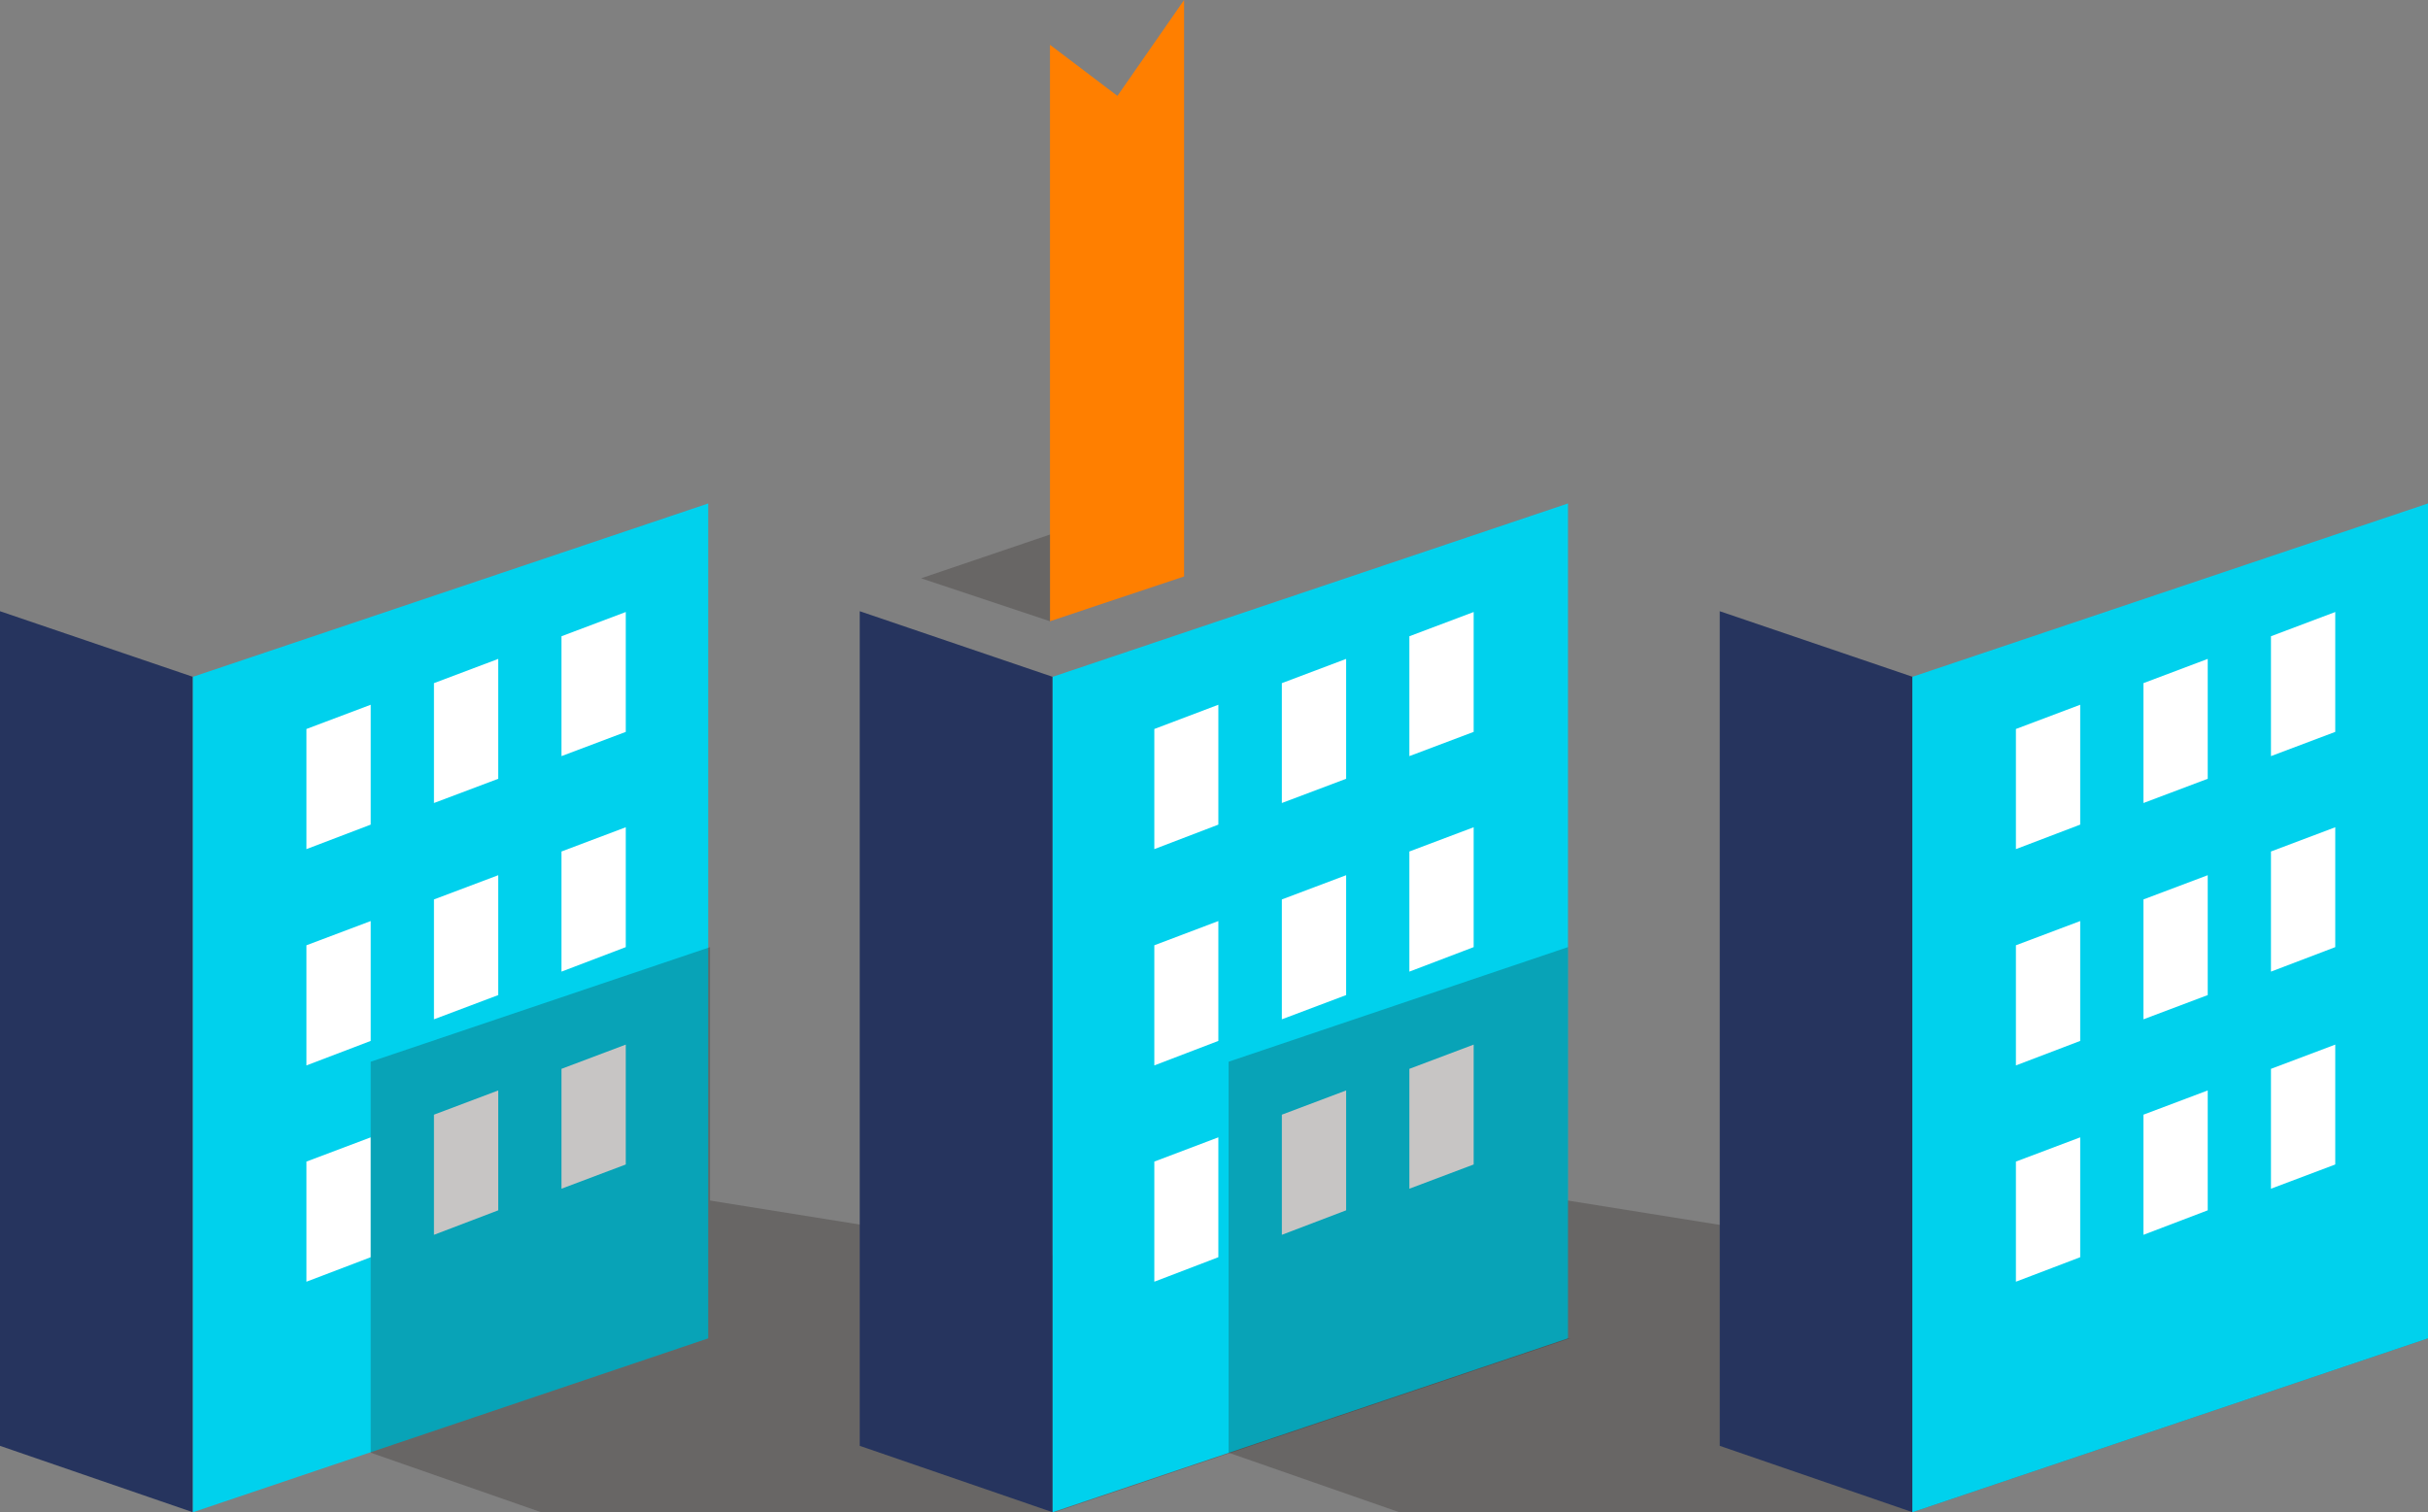 <svg xmlns="http://www.w3.org/2000/svg" viewBox="0 0 92.15 57.4"><rect x="0" y="0" width="92.15" height="57.4" fill="#808080" stroke="none"/><defs><style>.cls-1{fill:#26345e;}.cls-2{fill:#00d1ed;}.cls-3{fill:#fff;}.cls-4{fill:#231815;opacity:0.25;}.cls-5{fill:#ff7f00;}</style></defs><title>feature_03</title><g id="レイヤー_2" data-name="レイヤー 2"><g id="レイヤー_1-2" data-name="レイヤー 1"><polygon class="cls-1" points="7.32 57.4 0 54.88 0 23.2 7.32 25.69 7.32 57.4"/><polygon class="cls-2" points="7.32 57.4 26.88 50.8 26.88 19.11 7.32 25.69 7.32 57.4"/><polygon class="cls-3" points="11.63 32.23 14.07 31.3 14.07 26.75 11.63 27.67 11.63 32.23"/><polygon class="cls-3" points="11.63 40.44 14.07 39.51 14.07 34.96 11.63 35.88 11.63 40.44"/><polygon class="cls-3" points="11.63 48.65 14.07 47.72 14.07 43.17 11.63 44.09 11.63 48.65"/><polygon class="cls-3" points="16.47 30.48 18.91 29.56 18.91 25.01 16.47 25.93 16.47 30.48"/><polygon class="cls-3" points="16.47 38.69 18.91 37.77 18.91 33.22 16.47 34.14 16.47 38.69"/><polygon class="cls-3" points="16.47 46.87 18.91 45.94 18.91 41.39 16.47 42.31 16.47 46.87"/><polygon class="cls-3" points="21.31 28.7 23.75 27.78 23.75 23.23 21.31 24.15 21.31 28.7"/><polygon class="cls-3" points="21.31 36.88 23.75 35.95 23.75 31.4 21.31 32.32 21.31 36.88"/><polygon class="cls-3" points="21.31 45.12 23.75 44.2 23.75 39.65 21.31 40.57 21.31 45.12"/><polyline class="cls-4" points="40.02 57.4 20.54 57.4 14.07 55.14 14.07 40.3 26.95 35.95 26.95 45.57 59.58 50.8"/><polygon class="cls-1" points="39.95 57.4 32.63 54.88 32.63 23.2 39.95 25.69 39.95 57.4"/><polygon class="cls-2" points="39.95 57.4 59.51 50.8 59.51 19.11 39.95 25.69 39.95 57.4"/><polygon class="cls-5" points="39.85 23.58 44.94 21.88 44.94 0 42.41 3.64 39.85 1.7 39.85 23.58"/><polygon class="cls-4" points="39.85 23.58 34.96 21.95 39.85 20.29 39.85 23.58"/><polygon class="cls-3" points="43.81 32.23 46.24 31.3 46.24 26.75 43.81 27.67 43.81 32.23"/><polygon class="cls-3" points="43.81 40.44 46.24 39.51 46.24 34.96 43.81 35.88 43.81 40.44"/><polygon class="cls-3" points="43.81 48.65 46.24 47.72 46.24 43.17 43.81 44.09 43.81 48.65"/><polygon class="cls-3" points="48.65 30.48 51.09 29.56 51.09 25.01 48.65 25.93 48.65 30.48"/><polygon class="cls-3" points="48.65 38.69 51.09 37.77 51.09 33.22 48.65 34.14 48.65 38.69"/><polygon class="cls-3" points="48.65 46.87 51.09 45.94 51.09 41.39 48.65 42.31 48.65 46.87"/><polygon class="cls-3" points="53.49 28.7 55.93 27.78 55.93 23.23 53.49 24.15 53.49 28.7"/><polygon class="cls-3" points="53.49 36.88 55.93 35.95 55.93 31.4 53.49 32.32 53.49 36.88"/><polygon class="cls-3" points="53.49 45.12 55.93 44.2 55.93 39.65 53.49 40.57 53.49 45.12"/><polyline class="cls-4" points="72.58 57.4 53.11 57.4 46.63 55.14 46.63 40.3 59.51 35.95 59.51 45.57 92.15 50.8"/><polygon class="cls-1" points="72.59 57.4 65.27 54.88 65.27 23.2 72.59 25.69 72.59 57.4"/><polygon class="cls-2" points="72.58 57.4 92.15 50.8 92.15 19.11 72.58 25.69 72.58 57.4"/><polygon class="cls-3" points="76.51 32.23 78.95 31.3 78.95 26.75 76.51 27.67 76.51 32.23"/><polygon class="cls-3" points="76.51 40.44 78.95 39.51 78.95 34.96 76.51 35.88 76.51 40.44"/><polygon class="cls-3" points="76.51 48.65 78.95 47.72 78.95 43.17 76.51 44.09 76.51 48.65"/><polygon class="cls-3" points="81.35 30.48 83.79 29.56 83.79 25.01 81.35 25.93 81.35 30.48"/><polygon class="cls-3" points="81.35 38.69 83.79 37.77 83.79 33.22 81.35 34.14 81.35 38.69"/><polygon class="cls-3" points="81.35 46.87 83.79 45.94 83.79 41.39 81.35 42.31 81.35 46.87"/><polygon class="cls-3" points="86.19 28.7 88.63 27.78 88.63 23.23 86.19 24.15 86.19 28.7"/><polygon class="cls-3" points="86.19 36.88 88.63 35.95 88.63 31.4 86.19 32.32 86.19 36.88"/><polygon class="cls-3" points="86.19 45.12 88.63 44.2 88.63 39.65 86.19 40.57 86.19 45.12"/></g></g></svg>